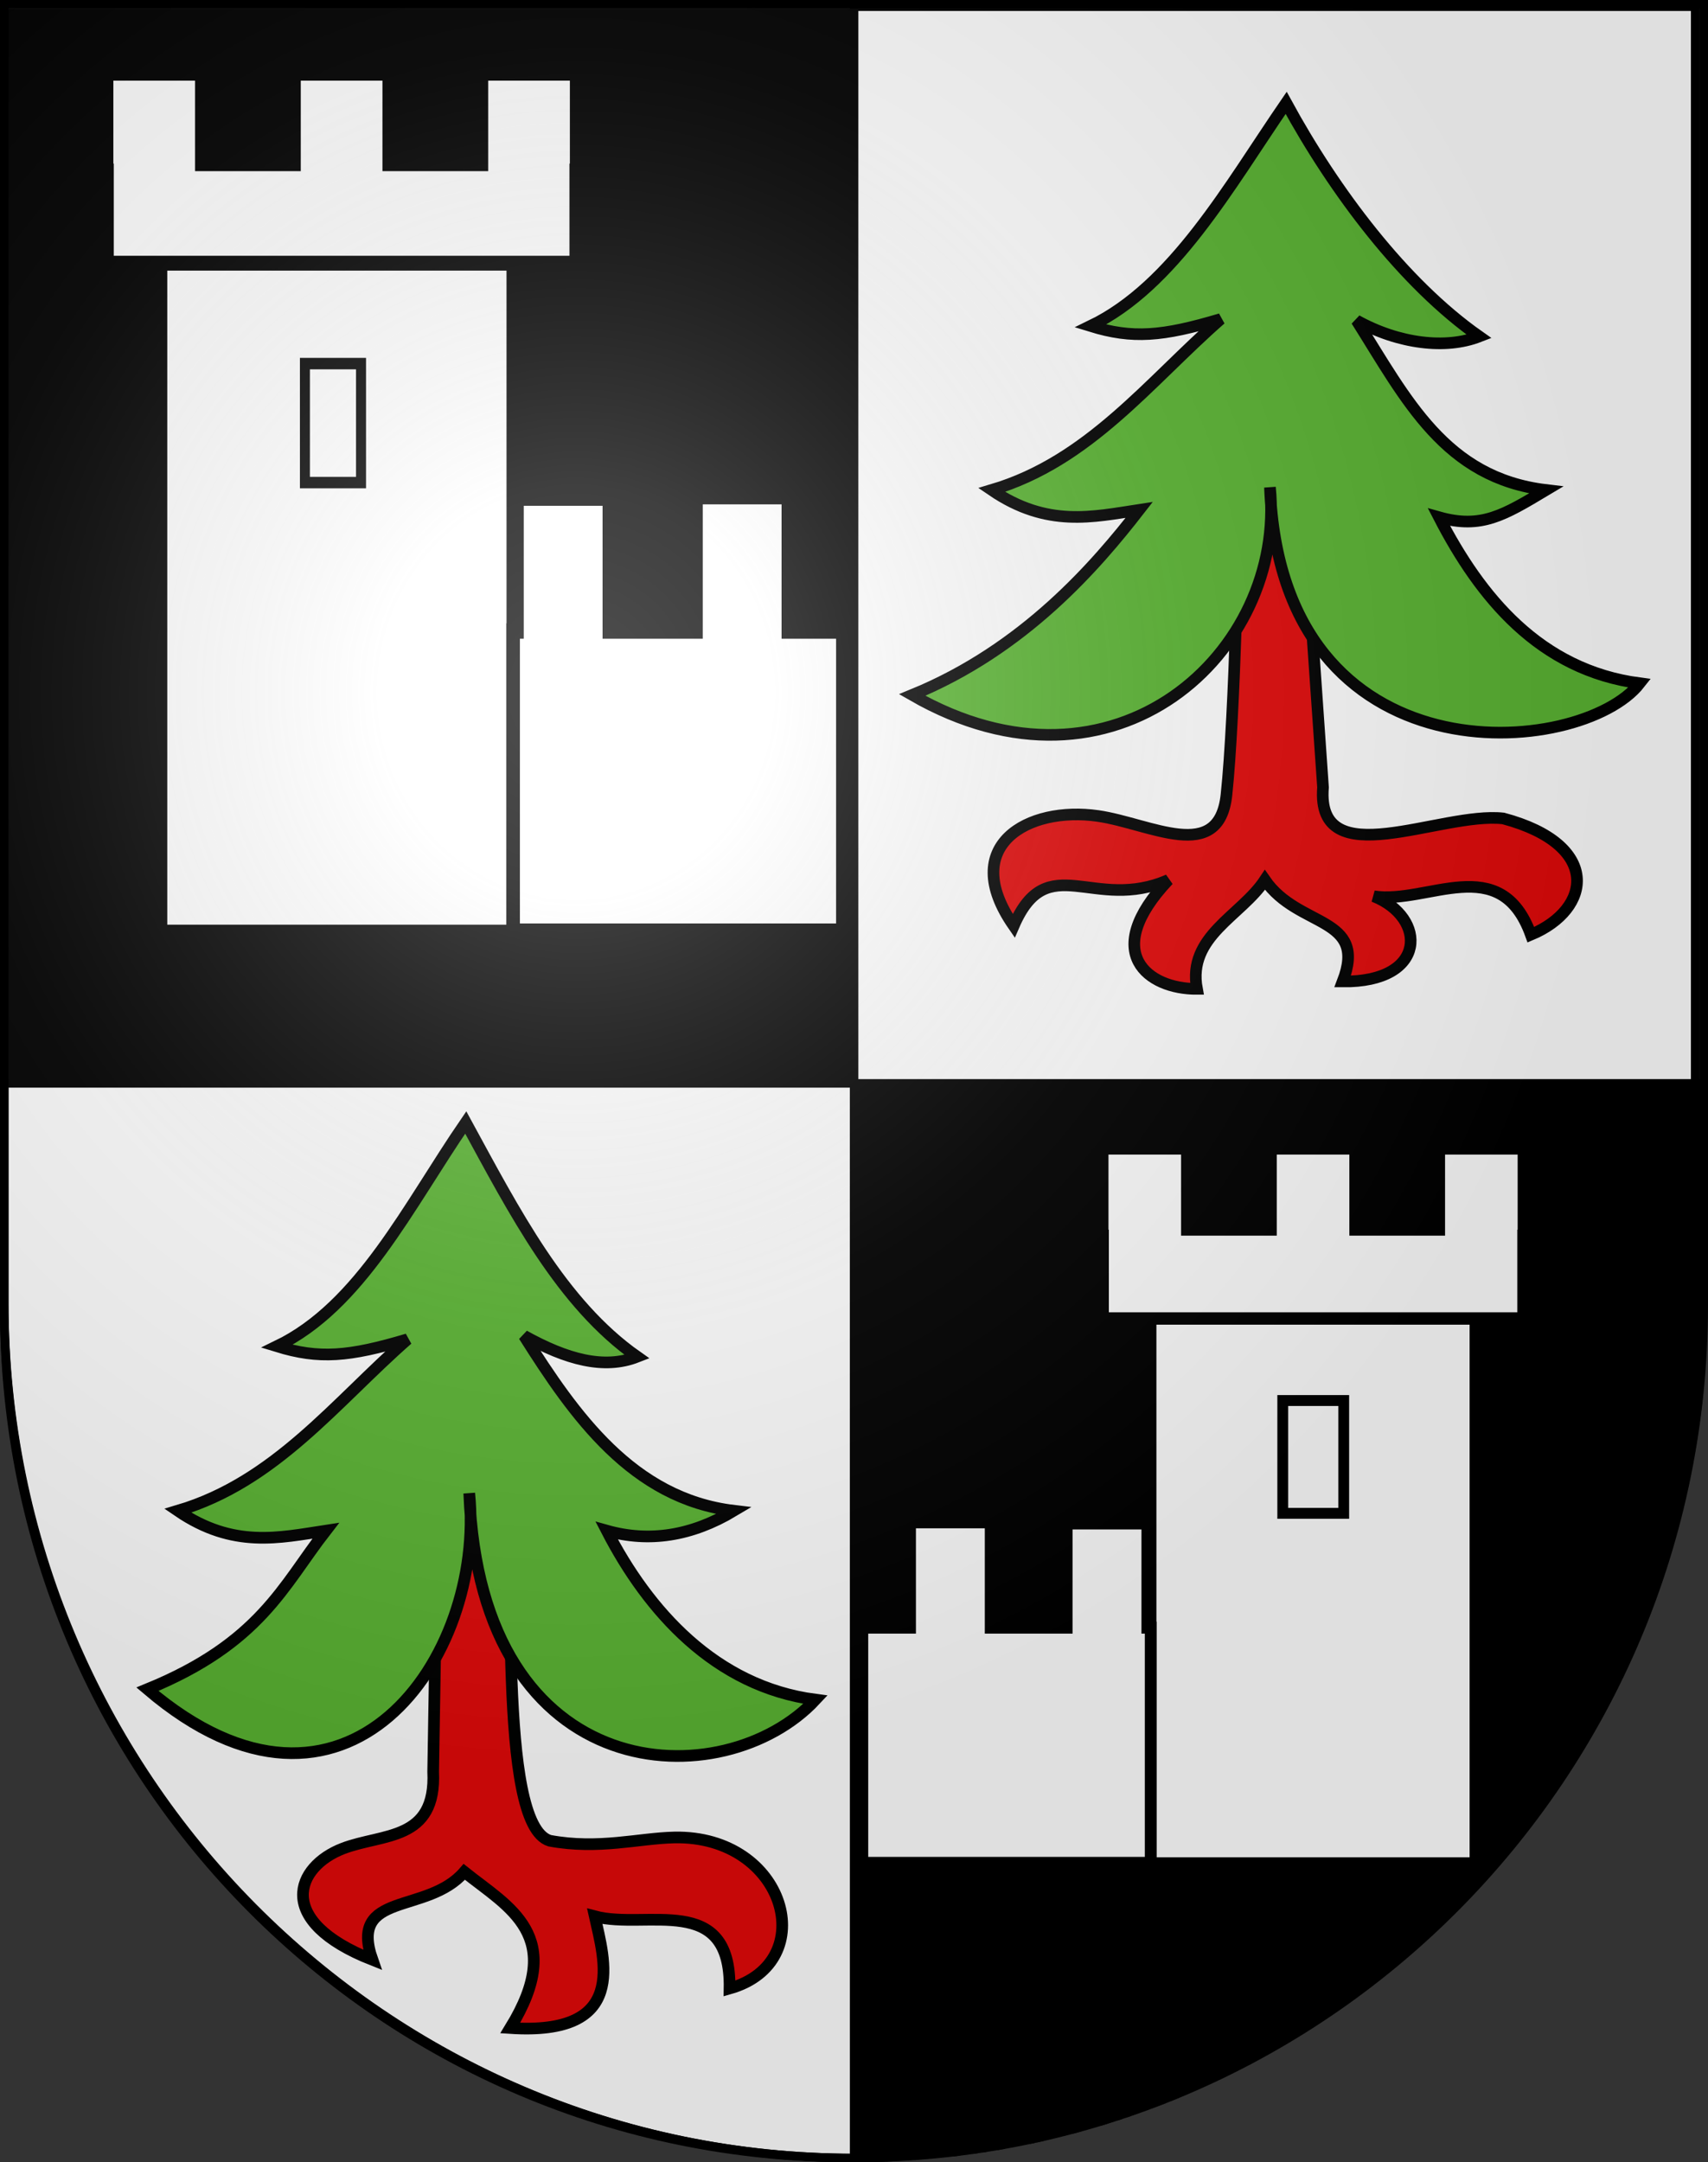 <?xml version="1.0" encoding="UTF-8" standalone="no"?>
<svg
   xmlns:dc="http://purl.org/dc/elements/1.1/"
   xmlns:cc="http://web.resource.org/cc/"
   xmlns:rdf="http://www.w3.org/1999/02/22-rdf-syntax-ns#"
   xmlns:svg="http://www.w3.org/2000/svg"
   xmlns="http://www.w3.org/2000/svg"
   xmlns:xlink="http://www.w3.org/1999/xlink"
   xmlns:sodipodi="http://sodipodi.sourceforge.net/DTD/sodipodi-0.dtd"
   xmlns:inkscape="http://www.inkscape.org/namespaces/inkscape"
   height="763"
   width="603"
   version="1.0"
   id="svg20"
   sodipodi:version="0.32"
   inkscape:version="0.44.1"
   sodipodi:docname="Unterlangenegg-coat of arms.svg"
   sodipodi:docbase="F:\Mis Documentos\Mis imágenes\Encyclopédie\Escudos de Suiza">
  <rect width="100%" height="100%" fill="#333333" stroke="none"/>
  <defs
     id="defs29">
    <linearGradient
       id="linearGradient2893">
      <stop
         style="stop-color:#ffffff;stop-opacity:0.314;"
         offset="0"
         id="stop2895" />
      <stop
         id="stop2897"
         offset="0.19"
         style="stop-color:#ffffff;stop-opacity:0.251;" />
      <stop
         style="stop-color:#6b6b6b;stop-opacity:0.125;"
         offset="0.6"
         id="stop2901" />
      <stop
         style="stop-color:#000000;stop-opacity:0.125;"
         offset="1"
         id="stop2899" />
    </linearGradient>
    <linearGradient
       id="linearGradient2955">
      <stop
         style="stop-color:white;stop-opacity:0;"
         offset="0"
         id="stop2965" />
      <stop
         style="stop-color:black;stop-opacity:0.646;"
         offset="1"
         id="stop2959" />
    </linearGradient>
    <radialGradient
       inkscape:collect="always"
       xlink:href="#linearGradient2893"
       id="radialGradient3236"
       gradientUnits="userSpaceOnUse"
       gradientTransform="matrix(1.215,1.531577e-24,1.464684e-23,1.267,-839.192,-490.489)"
       cx="858.042"
       cy="579.933"
       fx="858.042"
       fy="579.933"
       r="300" />
  </defs>
  <sodipodi:namedview
     inkscape:window-height="682"
     inkscape:window-width="1024"
     inkscape:pageshadow="2"
     inkscape:pageopacity="0.0"
     guidetolerance="10.0"
     gridtolerance="10.0"
     objecttolerance="10.0"
     borderopacity="1.0"
     bordercolor="#666666"
     pagecolor="#ffffff"
     id="base"
     inkscape:zoom="0.59056604"
     inkscape:cx="696.9388"
     inkscape:cy="425.48407"
     inkscape:window-x="-4"
     inkscape:window-y="-4"
     inkscape:current-layer="layer2"
     showgrid="true" />
  <desc
     id="desc22">Coat of Arms of Canton of Freiburg (Fribourg)</desc>
  <g
     inkscape:groupmode="layer"
     id="layer1"
     inkscape:label="Fond écu"
     style="display:inline"
     sodipodi:insensitive="true">
    <path
       style="fill:black;fill-opacity:1"
       d="M 0,3 L 0,461.868 C 0,628.178 134.315,763 300,763 C 465.685,763 600,628.178 600,461.868 L 600,3 L 0,3 z "
       id="path1899" />
    <path
       style="fill:white;fill-opacity:1;fill-rule:evenodd;stroke:black;stroke-width:3.004;stroke-linecap:butt;stroke-linejoin:miter;stroke-miterlimit:4;stroke-dasharray:none;stroke-opacity:1"
       d="M 301.531,2.366 L 301.531,382.29 L 598.469,382.29 L 598.469,2.366 L 301.531,2.366 z M 598.469,382.29 L 598.469,502.57 C 598.902,499.515 599.283,496.439 599.625,493.356 L 599.625,382.29 L 598.469,382.29 z M 301.531,382.29 L 1.5,382.29 L 1.5,459.51 C 1.5,626.295 135.815,761.494 301.5,761.494 C 302.706,761.494 303.923,761.477 305.125,761.462 L 301.531,761.462 L 301.531,382.29 z M 597.875,506.519 C 597.739,507.397 597.613,508.276 597.469,509.151 C 597.612,508.282 597.74,507.391 597.875,506.519 z M 597.438,509.339 C 597.278,510.309 597.107,511.256 596.938,512.222 C 597.105,511.267 597.279,510.298 597.438,509.339 z M 595.219,521.217 C 595,522.276 594.792,523.358 594.562,524.413 C 594.794,523.349 594.998,522.285 595.219,521.217 z M 593.812,527.735 C 593.687,528.282 593.566,528.819 593.438,529.365 C 593.567,528.815 593.686,528.286 593.812,527.735 z M 590.75,539.863 C 590.597,540.421 590.437,540.968 590.281,541.524 C 590.437,540.968 590.598,540.421 590.75,539.863 z M 586.781,553.12 C 586.604,553.667 586.43,554.235 586.25,554.781 C 586.432,554.231 586.603,553.671 586.781,553.12 z M 568.844,596.681 C 568.596,597.17 568.344,597.667 568.094,598.154 C 568.346,597.665 568.595,597.172 568.844,596.681 z M 560.312,612.288 C 560.028,612.776 559.756,613.244 559.469,613.73 C 559.752,613.25 560.032,612.769 560.312,612.288 z M 545.656,635.009 C 545.158,635.711 544.661,636.412 544.156,637.109 C 544.662,636.41 545.157,635.712 545.656,635.009 z M 521.938,664.342 C 521.495,664.825 521.04,665.304 520.594,665.784 C 521.041,665.303 521.494,664.826 521.938,664.342 z M 505.062,681.328 C 504.664,681.699 504.275,682.057 503.875,682.425 C 504.271,682.061 504.668,681.695 505.062,681.328 z M 476.031,705.146 C 475.183,705.758 474.324,706.36 473.469,706.964 C 474.32,706.363 475.187,705.755 476.031,705.146 z M 442.531,726.112 C 441.751,726.531 440.972,726.953 440.188,727.365 C 440.975,726.952 441.748,726.532 442.531,726.112 z M 432.469,731.252 C 431.512,731.72 430.557,732.203 429.594,732.662 C 430.557,732.203 431.511,731.72 432.469,731.252 z M 415.562,738.898 C 414.659,739.272 413.751,739.63 412.844,739.995 C 413.752,739.629 414.659,739.273 415.562,738.898 z M 410.844,740.81 C 409.971,741.154 409.096,741.477 408.219,741.813 C 409.094,741.478 409.973,741.153 410.844,740.81 z M 398.844,745.229 C 398.319,745.41 397.807,745.583 397.281,745.762 C 397.802,745.585 398.324,745.408 398.844,745.229 z M 395.688,746.294 C 395.16,746.47 394.653,746.655 394.125,746.827 C 394.646,746.657 395.168,746.467 395.688,746.294 z M 390.938,747.83 C 390.02,748.118 389.108,748.428 388.188,748.707 C 389.108,748.428 390.021,748.118 390.938,747.83 z M 381.312,750.682 C 380.287,750.966 379.249,751.254 378.219,751.528 C 379.249,751.254 380.287,750.966 381.312,750.682 z M 368.156,754.004 C 367.311,754.197 366.472,754.413 365.625,754.599 C 366.47,754.414 367.314,754.196 368.156,754.004 z M 365,754.725 C 364.447,754.845 363.898,754.952 363.344,755.069 C 363.895,754.953 364.45,754.844 365,754.725 z M 354.5,756.793 C 353.677,756.941 352.856,757.091 352.031,757.232 C 352.857,757.091 353.676,756.941 354.5,756.793 z M 348.312,757.827 C 347.752,757.916 347.187,757.992 346.625,758.078 C 347.187,757.992 347.752,757.916 348.312,757.827 z M 344.969,758.329 C 344.406,758.411 343.814,758.5 343.25,758.579 C 343.826,758.499 344.394,758.412 344.969,758.329 z M 338.875,759.175 C 338.078,759.274 337.267,759.363 336.469,759.457 C 337.272,759.363 338.073,759.275 338.875,759.175 z M 324.219,760.648 C 323.728,760.685 323.241,760.707 322.75,760.742 C 323.239,760.707 323.73,760.684 324.219,760.648 z M 315.844,761.149 C 314.707,761.203 313.546,761.265 312.406,761.306 C 313.56,761.264 314.694,761.204 315.844,761.149 z M 312.281,761.306 C 311.193,761.344 310.122,761.373 309.031,761.4 C 310.114,761.373 311.201,761.344 312.281,761.306 z "
       id="rect1379" />
  </g>
  <g
     inkscape:groupmode="layer"
     id="layer2"
     inkscape:label="Meubles"
     sodipodi:insensitive="true">
    <g
       id="g11892"
       transform="matrix(1.003,0,0,1.003,14.89,-7.272)">
      <path
         sodipodi:nodetypes="ccscccccsccc"
         id="path7391"
         d="M 139.362,525.02 L 137.625,630.536 C 138.799,655.122 119.869,652.202 105.826,657.602 C 89.318,663.951 81.484,683.06 116.24,696.756 C 107.711,672.399 135.499,681.006 148.588,665.818 C 164.253,678.348 184.735,688.17 164.762,720.747 C 206.433,723.527 197.894,696.859 194.505,681.451 C 212.642,686.303 242.538,672.864 241.945,706.851 C 274.514,697.646 261.762,652.881 222.507,653.709 C 209.931,653.98 195.93,658.049 178.658,654.855 C 159.705,649.023 167.268,553.802 162.484,525.888 L 139.362,525.02 z "
         style="fill:#e20909;fill-opacity:1;fill-rule:evenodd;stroke:#000100;stroke-width:4.103px;stroke-linecap:butt;stroke-linejoin:miter;stroke-opacity:1" />
      <path
         sodipodi:nodetypes="ccccccccccccc"
         id="path6504"
         d="M 149.097,402.154 C 166.245,433.576 182.747,465.86 209.419,484.585 C 197.702,489.155 184.546,485.509 169.614,477.215 C 187.235,505.136 207.761,534.485 243.446,538.765 C 228.54,547.674 213.634,549.963 198.728,545.77 C 213.242,573.906 236.859,600.596 272.197,605.228 C 240.256,639.499 154.311,637.561 150.325,532.623 C 156.223,590.654 106.764,660.883 37.052,601.543 C 76.793,585.304 84.802,565.099 99.83,545.77 C 83.432,548.26 67.308,552.116 47.742,538.765 C 82.123,528.571 103.217,500.66 128.58,478.443 C 107.924,484.603 97.475,485.468 82.634,480.9 C 112.02,466.704 128.866,431.609 149.097,402.154 z "
         style="fill:#5ab532;fill-opacity:1;fill-rule:evenodd;stroke:black;stroke-width:4.103px;stroke-linecap:butt;stroke-linejoin:miter;stroke-opacity:1" />
    </g>
    <g
       id="g11888"
       transform="translate(15.961,-26.491)">
      <path
         sodipodi:nodetypes="cssccccccccccc"
         id="path8280"
         d="M 421.384,209.241 C 421.384,209.241 420.085,278.39 417.041,306.941 C 414.419,331.541 390.204,317.112 371.665,314.43 C 347.017,310.863 322.183,324.791 341.923,353.185 C 353.842,325.678 370.117,348.57 396.525,337.011 C 372.299,362.696 389.331,375.554 406.619,375.439 C 403.147,356.8 422.193,349.727 430.61,337.011 C 442.407,354.14 466.987,349.6 458.074,372.833 C 488.064,373.17 487.845,350.214 469.037,342.763 C 488.007,345.727 513.75,326.676 524.508,356.331 C 546.207,347.277 549.314,324.502 514.741,315.298 C 492.517,312.833 448.614,335.659 451.126,304.335 L 444.506,209.241 L 421.384,209.241 z "
         style="fill:#e20909;fill-opacity:1;fill-rule:evenodd;stroke:black;stroke-width:4.103px;stroke-linecap:butt;stroke-linejoin:miter;stroke-opacity:1" />
      <path
         style="fill:#5ab532;fill-opacity:1;fill-rule:evenodd;stroke:black;stroke-width:4.103px;stroke-linecap:butt;stroke-linejoin:miter;stroke-opacity:1"
         d="M 438.112,62.793 C 455.26,94.215 479.578,126.499 506.25,145.223 C 494.534,149.794 477.903,147.885 462.971,139.591 C 480.592,167.512 494.17,195.124 529.855,199.404 C 514.949,208.312 506.991,213.208 492.085,209.015 C 506.599,237.15 527.611,262.972 562.948,267.604 C 542.298,294.058 436.377,303.411 432.392,198.473 C 438.289,256.504 377.54,312.837 306.09,271.735 C 345.832,255.497 371.211,225.738 386.239,206.409 C 369.841,208.899 353.717,212.755 334.151,199.404 C 368.532,189.209 389.626,161.299 414.989,139.082 C 394.333,145.242 383.884,146.107 369.043,141.539 C 398.429,127.342 417.881,92.248 438.112,62.793 z "
         id="path8278"
         sodipodi:nodetypes="ccccccccccccc" />
    </g>
    <g
       id="g10075"
       style="fill:white;fill-opacity:1;stroke:black;stroke-opacity:1"
       transform="matrix(4.244,0,0,4.278,-2783.091,-2266.244)">
      <rect
         y="638.484"
         x="751.484"
         height="44.947"
         width="27.022"
         id="rect9167"
         style="fill:white;fill-opacity:1;stroke:black;stroke-width:0.969;stroke-miterlimit:4;stroke-dasharray:none;stroke-opacity:1" />
      <rect
         y="645.267"
         x="762.479"
         height="9.306"
         width="5.071"
         id="rect10054"
         style="fill:white;fill-opacity:1;stroke:black;stroke-width:0.9;stroke-miterlimit:4;stroke-dasharray:none;stroke-opacity:1" />
      <path
         id="rect10056"
         d="M 747.469,624.469 L 747.469,631.688 L 747.5,631.688 L 747.5,638.5 L 782.5,638.5 L 782.5,631.688 L 782.531,631.688 L 782.531,624.469 L 775.469,624.469 L 775.469,631.156 L 768.531,631.156 L 768.531,624.469 L 761.469,624.469 L 761.469,631.156 L 754.531,631.156 L 754.531,624.469 L 747.469,624.469 z "
         style="fill:white;fill-opacity:1;stroke:black;stroke-width:1.023;stroke-miterlimit:4;stroke-dasharray:none;stroke-opacity:1" />
      <path
         id="rect10067"
         d="M 731.469,655.312 L 731.469,664 L 727.5,664 L 727.5,683.406 L 751.5,683.406 L 751.5,664 L 751.219,664 L 751.219,655.406 L 744.5,655.406 L 744.5,664 L 738.188,664 L 738.188,655.312 L 731.469,655.312 z "
         style="fill:white;fill-opacity:1;stroke:black;stroke-width:0.99;stroke-miterlimit:4;stroke-dasharray:none;stroke-opacity:1" />
    </g>
    <g
       id="g11875"
       transform="matrix(4.482,0,0,5.137,-2931.72,-2770.983)">
      <rect
         transform="scale(-1,1)"
         style="fill:white;fill-opacity:1;stroke:black;stroke-width:0.992;stroke-miterlimit:4;stroke-dasharray:none;stroke-opacity:1"
         id="rect10083"
         width="27.714"
         height="45.936"
         x="-694.504"
         y="557.496" />
      <rect
         transform="scale(-1,1)"
         style="fill:white;fill-opacity:1;stroke:black;stroke-width:0.787;stroke-miterlimit:4;stroke-dasharray:none;stroke-opacity:1"
         id="rect10085"
         width="4.42"
         height="8.173"
         x="-682.548"
         y="564.394" />
      <path
         style="fill:white;fill-opacity:1;stroke:black;stroke-width:1.013;stroke-miterlimit:4;stroke-dasharray:none;stroke-opacity:1"
         d="M 699.505,544.45 L 699.505,551.161 L 699.472,551.161 L 699.472,557.493 L 662.565,557.493 L 662.565,551.161 L 662.532,551.161 L 662.532,544.45 L 669.98,544.45 L 669.98,550.667 L 677.295,550.667 L 677.295,544.45 L 684.742,544.45 L 684.742,550.667 L 692.058,550.667 L 692.058,544.45 L 699.505,544.45 z "
         id="path10087" />
      <path
         style="fill:white;fill-opacity:1;stroke:black;stroke-width:1.062;stroke-miterlimit:4;stroke-dasharray:none;stroke-opacity:1"
         d="M 716.205,573.531 L 716.205,582.762 L 720.499,582.762 L 720.499,603.384 L 694.531,603.384 L 694.531,582.762 L 694.835,582.762 L 694.835,573.63 L 702.105,573.63 L 702.105,582.762 L 708.935,582.762 L 708.935,573.531 L 716.205,573.531 z "
         id="path10089" />
    </g>
  </g>
  <g
     inkscape:groupmode="layer"
     id="layer3"
     inkscape:label="Reflet final"
     style="display:inline"
     sodipodi:insensitive="true">
    <path
       style="fill:url(#radialGradient3236);fill-opacity:1"
       d="M 1.5,1.5 L 1.5,460.368 C 1.5,626.679 135.815,761.5 301.5,761.5 C 467.185,761.5 601.5,626.679 601.5,460.368 L 601.5,1.5 L 1.5,1.5 z "
       id="path2346" />
  </g>
  <g
     inkscape:groupmode="layer"
     id="layer4"
     inkscape:label="Contour final"
     style="display:inline"
     sodipodi:insensitive="true">
    <path
       style="fill:none;fill-opacity:1;stroke:#000000;stroke-width:3;stroke-miterlimit:4;stroke-dasharray:none;stroke-opacity:1"
       d="M 1.5,1.5 L 1.5,460.368 C 1.5,626.679 135.815,761.5 301.5,761.5 C 467.185,761.5 601.5,626.679 601.5,460.368 L 601.5,1.5 L 1.5,1.5 z "
       id="path3239" />
  </g>
</svg>
